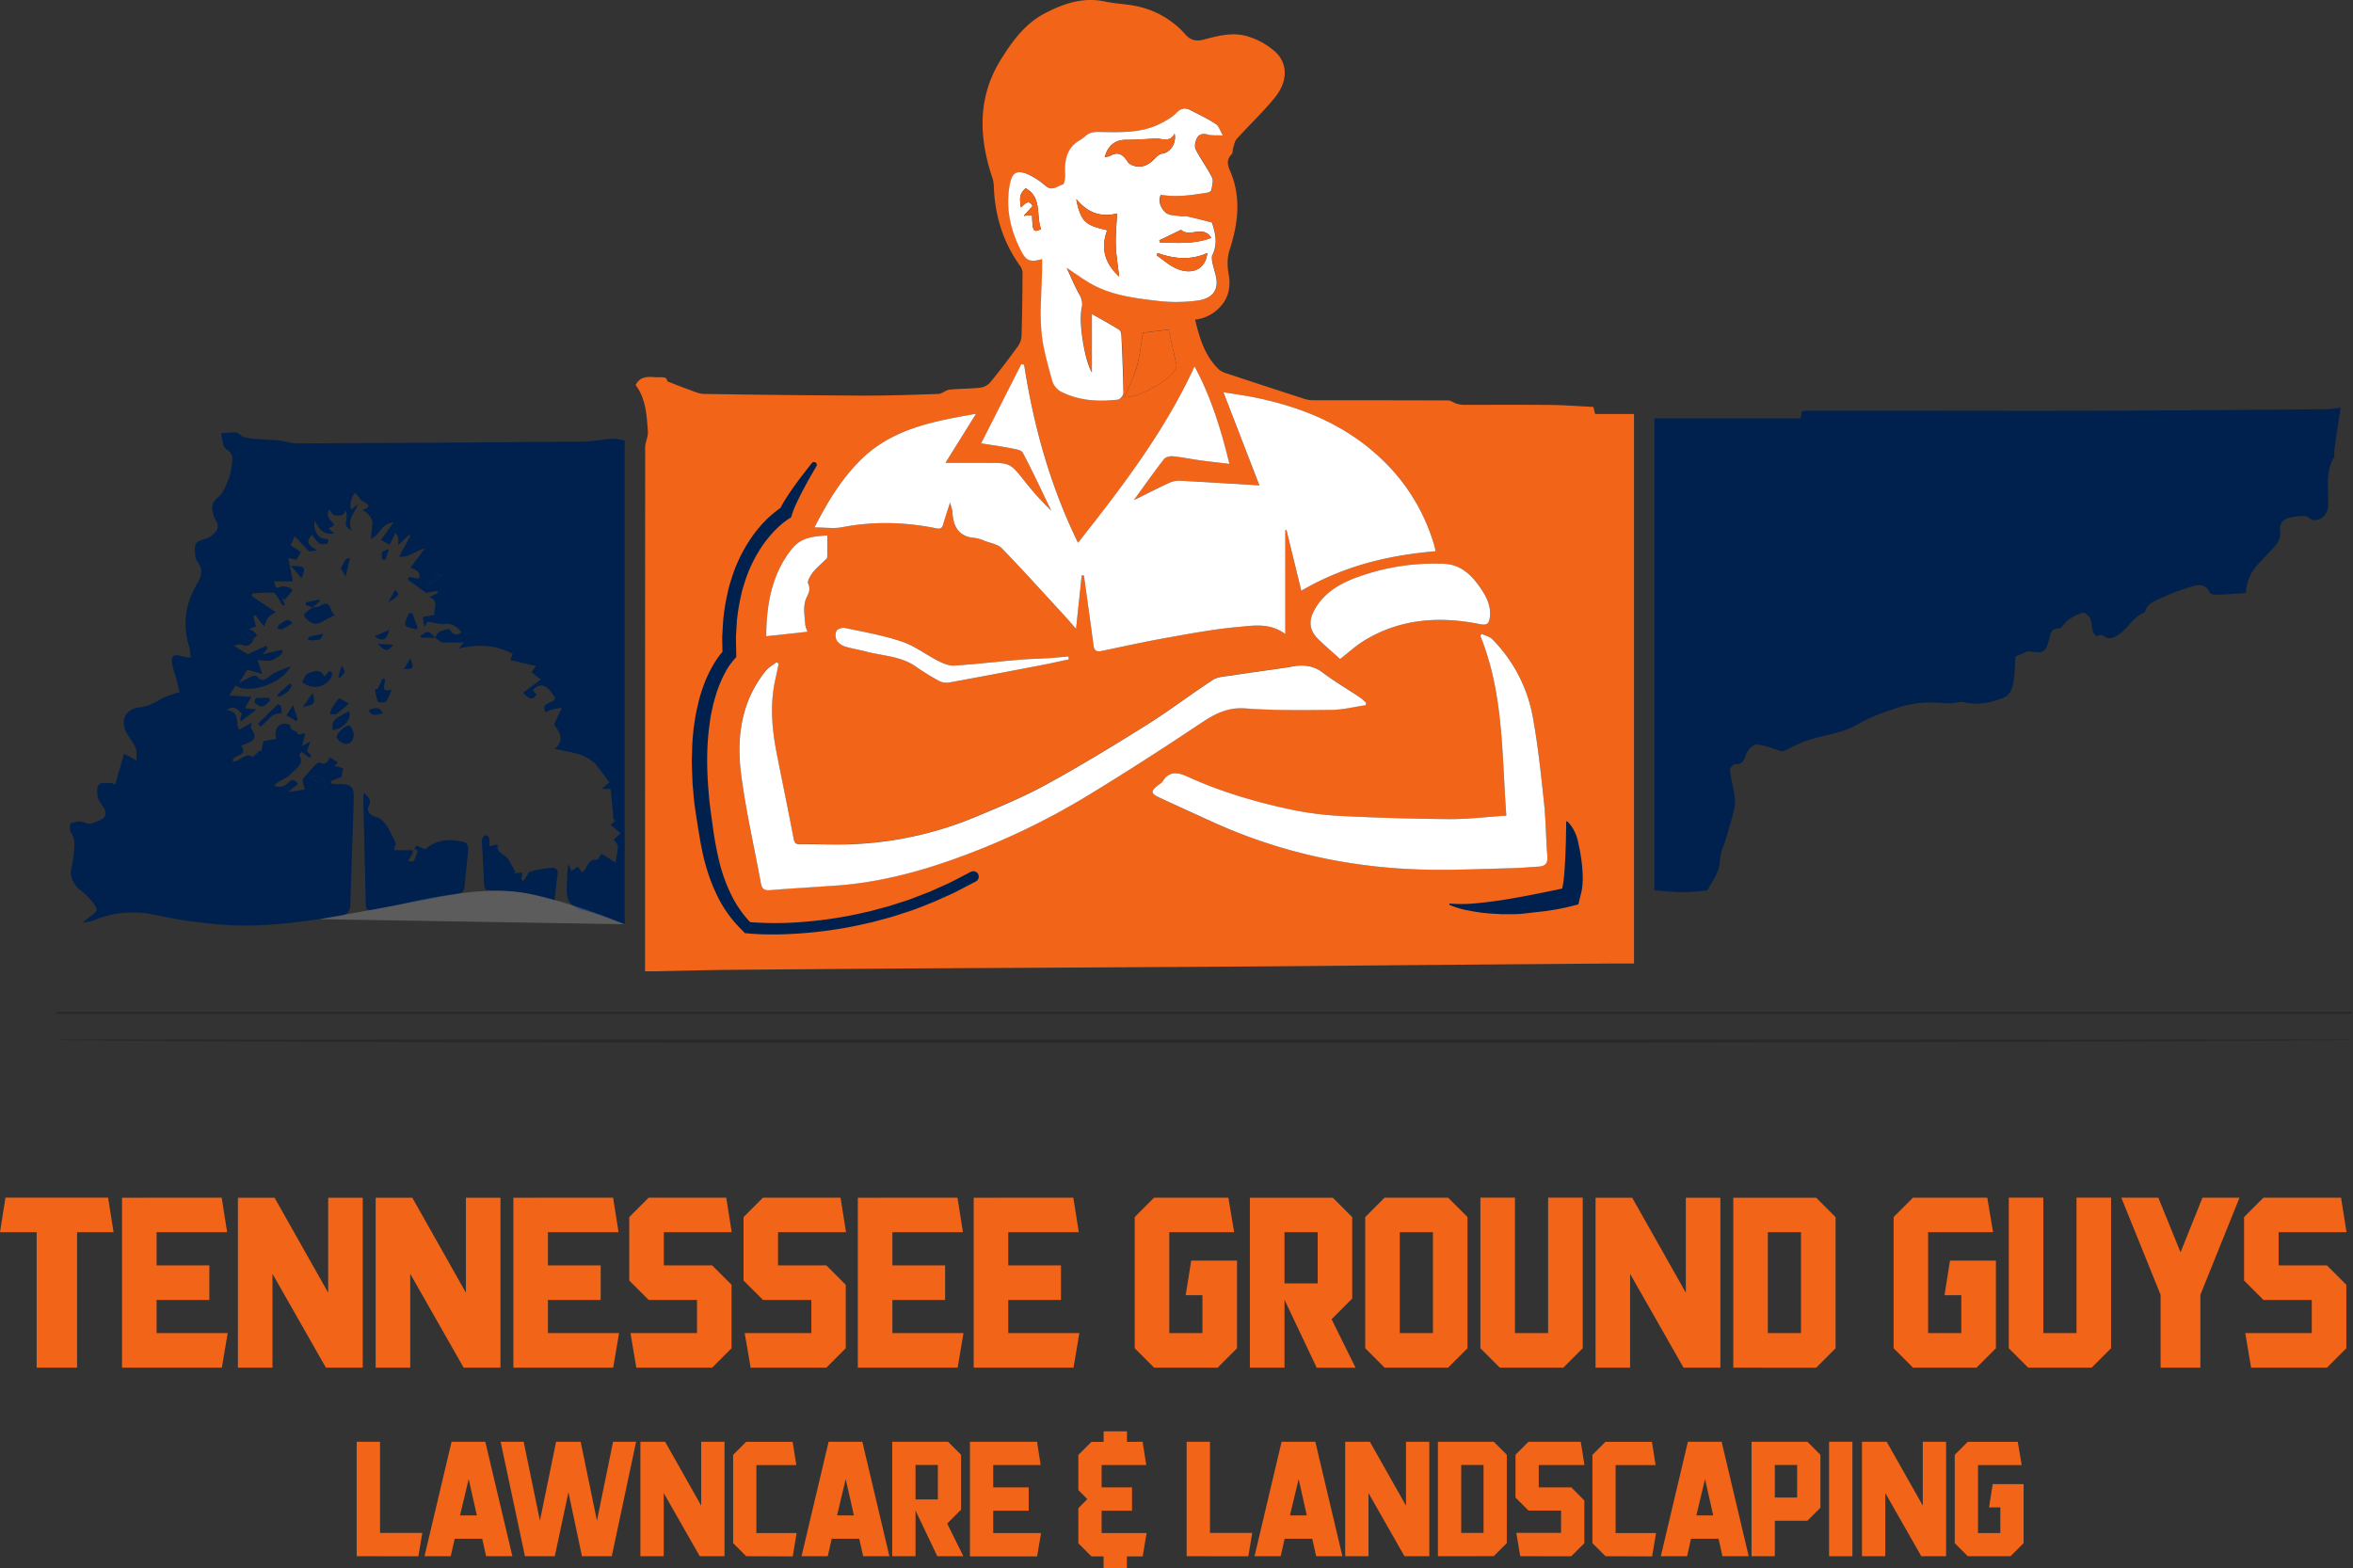 <svg id="Layer_1" data-name="Layer 1" xmlns="http://www.w3.org/2000/svg" viewBox="0 0 1412.34 941.3"><rect x="0" y="0" width="1412.34" height="941.3" fill="#333333" stroke="none"/><defs><style>.cls-1{fill:#f26418;}.cls-2{fill:#00214e;}.cls-3,.cls-5{opacity:0.2;}.cls-4,.cls-5{fill:#fff;}</style></defs><path class="cls-1" d="M980.77,578.34c-4.61,0-8.91,0-13.22,0q-57.84.45-115.69.93c-36.24.3-72.48.67-108.72.91q-83.65.54-167.33.95-68.32.42-136.64,1c-15.45.14-30.91.6-46.36.9-1.67,0-3.34,0-5.65,0v-5.41q0-154.47.08-308.94c0-3.25,1.88-6.55,1.64-9.73-.74-9.68-1.12-19.56-7.35-27.79,2.62-5.39,7.39-5.11,12-4.73,2.89.24,6.8-.9,7,2.46,4.72,1.83,8.63,3.46,12.62,4.86,3.1,1.09,6.29,2.66,9.46,2.71q47.13.77,94.29,1c15.45.05,30.91-.45,46.36-1,2.22-.08,4.32-2.32,6.59-2.56,6.11-.64,12.31-.49,18.42-1.17a9.89,9.89,0,0,0,6-3.1c5.8-7.06,11.32-14.36,16.69-21.75a11.86,11.86,0,0,0,2.2-6.3c.39-12.66.53-25.32.59-38a7.69,7.69,0,0,0-1.6-4.13C601.87,145,597,128.87,596.51,111.26a21.34,21.34,0,0,0-1.3-5.84c-7.8-24-8.26-47.56,5.54-69.68,6.85-11,14.5-21.56,26.5-27.8,11.36-5.91,23-9.84,36.17-7,6.54,1.42,13.38,1.44,19.89,3a53.48,53.48,0,0,1,28.11,16.63c3.76,4.21,7.2,4.29,11.86,3,8.49-2.31,17.32-4.39,25.84-1.65a43.65,43.65,0,0,1,16.59,9.4c7.51,7.19,7.15,17.88-.6,27.35-7.08,8.66-15.27,16.4-22.79,24.72-1.22,1.36-1.53,3.58-2.13,5.45-.41,1.24-.14,3-.92,3.78-2.9,3-2.73,5.84-1.09,9.58,7,15.87,5,32-.12,47.78-1.68,5.19-1.38,10-.52,15,1.07,6.16.2,12.1-3.35,17a23.91,23.91,0,0,1-16.85,9.87c2.67,11.19,5.8,21.72,14.16,29.81a11.89,11.89,0,0,0,4.44,2.37q23.61,7.83,47.28,15.48a18.08,18.08,0,0,0,5.44.72c26.83.05,53.66,0,80.49.13,1.79,0,3.53,1.51,5.37,2A15.74,15.74,0,0,0,879,243c17.37,0,34.74-.1,52.11.08,8.32.09,16.63.76,25.26,1.18l1.09,4.24h23.31ZM717,219.9c-17.78,38.9-43.34,72.26-69.89,105.89-16.76-34.31-26.61-70-32.34-106.88l-1.72-.33-24.14,47.53c6.69,1.09,12.46,1.88,18.17,3,2.42.48,6,1,6.85,2.61,6,11.43,11.46,23.16,17.09,34.8a173.08,173.08,0,0,1-15.59-17.23c-9-11.41-8.91-11.49-23.26-11.48H567.48l18.37-29.45c-25.45,4.44-50.35,9-69.21,27.65-11.52,11.42-19.92,25.12-27.77,40.56,6.41,0,11.72.82,16.69-.14,18.93-3.65,37.72-3.09,56.51.69,2.29.46,3.37,0,4-2.3,1.15-4.18,2.6-8.28,4.19-13.24.64,2.61,1.31,4.22,1.41,5.87.5,8.7,3.78,14.77,13.51,15.45a20.39,20.39,0,0,1,5.73,1.72c3.55,1.37,8,2,10.41,4.48,12.92,13.33,25.34,27.14,37.92,40.8,2.11,2.3,4.13,4.69,6.63,7.53,1.2-11.36,2.3-21.72,3.4-32.08l1.29.1c.09.56.2,1.13.27,1.7,1.86,13.42,3.76,26.83,5.53,40.27.4,3,1.82,3.95,4.71,3.35,12.8-2.66,25.57-5.51,38.44-7.81,14.39-2.56,28.8-5.29,43.33-6.61,9.28-.85,19.16-2.76,28.63,4.19V318.14h.71c3,12.2,5.95,24.4,8.89,36.46,25.46-14.89,52.17-21.3,80.55-23.72a21.16,21.16,0,0,0-.53-2.83c-7.37-25.37-21.83-45.87-42.78-61.8-19.05-14.48-40.9-22.62-64.1-27.47-6.1-1.28-12.29-2.1-19.89-3.38l21.52,55.91c-16.19-1-31.57-1.93-47-2.74a14.62,14.62,0,0,0-6.61,1c-7.07,3.22-14,6.79-21.76,10.63,6.33-8.72,12-16.77,18-24.56,1-1.25,3.52-2,5.23-1.79,5.35.5,10.65,1.62,16,2.36,5.86.8,11.74,1.45,18.12,2.22C732.87,257.73,726.82,238.29,717,219.9ZM734,81.32c-1.79-3.1-2.49-5.86-4.24-7-4.68-3.07-9.82-5.45-14.78-8.09-3.41-1.81-6.06-1.31-8.9,1.68-2.38,2.49-5.66,4.25-8.77,5.9-11.91,6.31-25,5.51-37.77,5.37-3.18,0-5.48.32-7.72,2.33A19.15,19.15,0,0,1,648.48,84c-8.35,4.76-9.46,12.51-9,21.07.1,1.94-.47,5.43-1.38,5.66-3.26.83-6.36,4.24-10.29.87a43.38,43.38,0,0,0-10.78-7c-6.39-2.76-9.39-1.07-10.72,5.91-2.74,14.41.36,28,7.11,40.76,2.92,5.52,5.5,6.11,12.23,4.28,0,2.06,0,4.05,0,6-.22,12.39-1.38,24.84-.42,37.13.79,10,3.86,19.92,6.44,29.74a11.47,11.47,0,0,0,5.18,6.59c10.8,5.52,22.5,6.22,34.33,4.85,1.28-.15,3.31-2.59,3.29-3.94-.15-11.37-.67-22.74-1.19-34.11-.06-1.32-.37-3.26-1.25-3.81-5.26-3.29-10.72-6.25-16.48-9.53v35.09c-4.07-6.36-8.11-29.38-6.13-38.63a10.7,10.7,0,0,0-1.41-8.2c-2.85-5-5-10.44-7.64-16,5.94,3.86,11,7.74,16.51,10.6,11.54,5.94,24.34,7.65,37,9.12a96,96,0,0,0,25.29-.09c9-1.38,12.44-6.3,10.91-14-.59-3-1.61-5.92-2.24-8.91-.29-1.41-.62-3.16,0-4.32,3.56-7.27,1.53-14.14-.26-19.6-5.72-1.42-10.31-2.62-14.93-3.65-1.28-.29-2.71.11-4-.12-3-.53-6.81-.33-8.77-2.1-3.14-2.83-4.73-7.08-3-10.77,9.89,1.72,19.05.13,28.19-1.32.82-.13,2.07-.93,2.17-1.57.4-2.5,1.38-5.54.4-7.51-2.88-5.78-6.85-11-9.79-16.75-.88-1.71-.32-4.72.61-6.64,1.21-2.49,3.6-3.3,6.69-2.37C727.42,81.46,730.1,81.12,734,81.32ZM467.42,398.39l-1.31-1.1c-2.23,1.78-4.89,3.23-6.63,5.41-14.56,18.15-17.48,39.59-14.73,61.53,2.78,22.15,7.89,44,11.93,66,.57,3.13,2,4.31,5.36,4,13.23-1.07,26.48-1.83,39.73-2.75,25.5-1.76,49.94-8.2,73.82-17a434.3,434.3,0,0,0,75.31-35.88c23.51-14.21,46.62-29.13,69.48-44.38,8.43-5.62,16.21-9.89,27-9.1,17.23,1.27,34.59,1.08,51.88.88,6.8-.08,13.57-1.82,20.35-2.8l.36-1.35a29.46,29.46,0,0,0-3.42-3.11c-7.58-5.07-15.47-9.7-22.74-15.18-5-3.75-10.15-4.55-15.92-3.95-1.66.17-3.29.64-4.95.88-11.33,1.64-22.68,3.18-34,4.91-3.7.57-8,.65-10.9,2.57-13.46,8.76-26.24,18.58-39.84,27.1-19.7,12.35-39.59,24.46-60,35.62-13.64,7.47-28.14,13.47-42.52,19.5a214.7,214.7,0,0,1-70.59,16.28c-11.64.7-23.34.07-35,.17-2.51,0-3.28-.78-3.77-3.33-3.23-17-6.8-34-10.14-51.08-2.87-14.69-4.18-29.45-.89-44.28C466,404.83,466.72,401.61,467.42,398.39Zm436.72,91.18c-12,.78-23.2,2.16-34.37,2.09q-31.93-.21-63.86-1.85A195.91,195.91,0,0,1,775,486c-21.34-4.56-42.28-10.68-62.2-19.78-5.84-2.67-10.89-3.55-14.91,2.8-.71,1.11-2.09,1.81-3.18,2.67-4,3.14-3.94,4.68.59,6.8,10.64,5,21.36,9.82,32.05,14.7C768.73,512,812.29,521.3,857.66,522c16.71.28,33.45-.51,50.17-.92,5.09-.13,10.18-.61,15.27-.91,3.91-.23,6.08-1.52,5.68-6.19-.9-10.63-.86-21.34-2-31.93-1.83-17.17-3.59-34.39-6.69-51.35a89,89,0,0,0-24.41-47.08c-1.59-1.61-4.25-2.14-6.42-3.18l-.77,1.09C902.6,416.17,901.41,452.88,904.14,489.57Zm-99.78-94c5.21-4,9.67-8.16,14.78-11.24,21.65-13.09,45.14-14.55,69.29-9.67,4.7.95,5.46-1,5.85-4.46.68-6-1.7-11.25-4.85-16.06-5.33-8.13-12-15.18-22.27-15.71a134.78,134.78,0,0,0-51.42,7.65c-10.81,3.77-20.68,9.21-26.61,19.71-3.78,6.67-3.38,12.26,1.66,17.36C795.12,387.52,799.87,391.49,804.36,395.57ZM459.9,381.91l24.88-2.7a15.19,15.19,0,0,1-1.37-4.12c-.3-4.65-1.22-9.56-.13-13.92.9-3.59,4-6.31,1.87-10.8-.7-1.47,1.2-4.65,2.6-6.53,1.92-2.57,4.5-4.64,6.78-6.95.74-.75,2-1.55,2-2.37.2-4.36.1-8.74.1-13.12-12.84.68-17.44,2.77-22.69,9.89C462.78,346.4,460.06,363.77,459.9,381.91ZM641.52,395.8l-.18-1.82c-3.72.34-7.44.78-11.17,1-6.29.41-12.61.51-18.89,1.05-12.82,1.1-25.6,2.63-38.43,3.46-3.06.2-6.48-1.19-9.34-2.64-7.45-3.76-14.29-9.09-22.08-11.73-11.07-3.76-22.74-5.78-34.23-8.24-1.58-.34-4.41.57-5.11,1.79a6.76,6.76,0,0,0,.21,5.82,9.56,9.56,0,0,0,5.08,3.6c3.95,1.26,8.12,1.81,12.13,2.89,10.19,2.74,21.19,2.73,30.32,9.17a140.55,140.55,0,0,0,13.8,8.52,9.84,9.84,0,0,0,6,1c18.66-3.38,37.29-6.95,55.91-10.52C630.89,398.15,636.19,396.93,641.52,395.8Zm33.37-157.28c8.89-.11,25.79-9.26,30-16,.64-1,1.46-2.37,1.25-3.38-1.46-7.22-3.17-14.39-4.75-21.34l-15.35,1.89c-1.24,7.14-1.82,13.81-3.65,20.13S677.52,232.15,674.89,238.52Z"/><path class="cls-2" d="M367.3,263.36c-5.94.39-11.85,1.66-17.79,1.71q-78.75.66-157.54,1c-5.1,0-10.24.21-15.33-.07-3.14-.18-6.21-1.33-9.34-1.65-4.24-.45-8.52-.45-12.76-.81a41.32,41.32,0,0,1-8.17-1.22c-1.69-.48-3-2.56-4.66-2.71-3-.3-6,.3-9,.54a67.9,67.9,0,0,0,1.55,7.53,6.12,6.12,0,0,0,2.55,2.65c3,2,2.87,4.94,2.44,7.88s-.75,6.13-1.88,8.89c-1.65,4-3.17,8.65-6.27,11.15-3.67,3-4.3,5.79-3.26,9.69a18.78,18.78,0,0,0,1.86,4.63c2.3,4,.29,6.67-2.69,8.95a11.65,11.65,0,0,1-4.08,2.06c-7.3,1.78-5.93,4.4-5.76,10,0,1.55,1.07,3.18,2,4.57,2.58,4,1.81,7.71-.49,11.54-7.35,12.28-9.51,25.24-4.94,39.07.53,1.67.42,3.54.68,6.06-2.69-.48-4.75-.72-6.73-1.24-3.61-1-5,.72-4.49,4s1.59,6.15,2.39,9.23,1.67,6.45,2.22,8.58c-4.08,1.41-7.22,2.1-9.94,3.55-4.53,2.46-8.62,5.13-14.21,5.66-8.83.87-11.87,8.67-7.1,16.29,1.68,2.73,3.74,5.29,4.93,8.21.8,2,.38,4.46.55,7.43l-7.57-4.08c-1.9,6.53-3.61,12.41-5.4,18.53-.89-.4-1.58-1-2.25-1-2.56.1-6-.51-7.41.89s-1.14,4.91-.79,7.4c.27,1.83,1.72,3.53,2.81,5.18,3.11,4.74,2.7,7.15-2.47,9.32-2.56,1.07-5.17,2.52-8.58.82-2.08-1-5.42-.21-7.92.6-.56.19-.8,4.39.18,5.73,2.77,3.78,2,7.83,1.76,11.78A88.6,88.6,0,0,1,42.66,522c-.74,4.08,1.71,9.25,4.91,11.76a43,43,0,0,1,8,7.79c3.61,4.84,3.35,5-1.69,8.74-1.43,1.07-2.74,2.31-4.11,3.47a25.53,25.53,0,0,0,7.93-1.92,60.08,60.08,0,0,1,34.62-2.8,318.6,318.6,0,0,0,41.31,6.05c19.59,1.44,39-.59,58.38-3.43l.37-.06c3.87-.56,7.73-1.16,11.58-1.77a11.62,11.62,0,0,0,3-.83c2.38-1.12,3.24-3.12,3.33-6.41.61-21.21,1.45-42.45,2.07-63.67.2-6.61-1.86-8.39-8.56-8.29-1.67,0-3.35-.16-5-.25-.09-.52-.18-1.06-.25-1.58l6.37-2.34c.33-1.71.65-3.47,1-5.4l-5-1.28,1.79-2.39-4.68-2.75c-1.38,2.69-2.77,4.93-6.16,3-.49-.28-2.12.87-2.86,1.69-2.83,3.06-5.52,6.28-7.44,8.5.56,2.81,1,4.69,1.23,6.09-3.53.53-6,.92-9.92,1.53l6-4.79c-1.68-2.79-3.42-3.25-5.63-1s-4.91,3.37-8.66,2.07a12.11,12.11,0,0,1,1.77-1.89c2.89-1.87,6.42-3.14,8.57-5.63,2.54-2.94,7.85-5.22,4.83-10.91-.21-.39.76-1.4,1.17-2.11.7.56,1.4,1.14,2.13,1.69.94.72,1.9,1.42,2.85,2.12.3-.46.59-.91.91-1.37-.9-1-1.78-2-2.56-2.85.58-1.59,1.11-3.06,2.08-5.74-2.25,1.25-3.26,1.8-5,2.75.77-3.1,1.37-5.52,1.87-7.61-1.4.26-2.86.51-4.31.76-.29-2.75-4.84-1.87-4.55-5.31,0-.35-2.08-1.2-3.21-1.24-4.41-.13-6.69,3.6-5.39,9.11-2.3.4-4.56.81-7.61,1.36-.37,1.68-.88,4.05-1.39,6.43l-.68-.91c-1.39,1.3-2.77,2.59-4.18,3.93-4.69-3.06-7.88,3.2-12.21,2.65,0-4.33,9.54-2.63,5.18-9.42,4.76-2,11.16-3,5.86-10.17-.37-.51.11-1.64.27-3.5l-7.52,4.24c-2.2-4.42.88-11-7.55-11.94,4.87-3.29,6.84.09,9.21,2.12-.36,1.35-.7,2.57-1,3.79l.74.67c2.82-2.13,5.62-4.24,9.17-6.94l-7.05-.71,3.88-6.84-13.22-.77c1.53-2.46,2.62-4.23,3.71-6,7.86,5.4,28.18-1.06,33.05-11.64-4.57,2-8.66,3.08-11.73,5.45s-5.26,4.55-8.56.62c-.43-.51-2.19-.31-3.11.09-2.15.91-4.16,2.14-7.52,4,2.05-3.29,3.51-5.63,5-8.05,2.89.84,5.76,1.69,8.82,2.6l-2.63-8.32c3.28,0,6.87,1.07,9.16-.21,6.2-3.44,6-3.84,5.5-6-3.52.8-7.08,1.62-11.59,2.68l2.83-3.54c-.3-.51-.59-1-.91-1.54-3.33,1.57-6.68,3.11-10.9,5.08l-8.48-5.17c2.33-.4,3.63-1.05,4.46-.68,4.46,2,6.44-.37,7.84-4,.59-.45,1.2-.85,1.78-1.27a19.19,19.19,0,0,0-2.07-2.63,12.36,12.36,0,0,0-2.84-1.39l4.21-1.55c-.58-2.23-1.1-4.17-1.61-6.12l1.3-.67c1.8,2.46,3.62,4.9,5.06,6.87.85-1.82,1.42-4,2.71-5.53s3.29-2.38,4.41-3.14c-5.15-3.42-9.78-6.52-14.41-9.62.09-.53.17-1.08.26-1.62,4.2-.21,8.42-.63,12.62-.46,1,0,2,1.93,2.82,3.11,1.06,1.52,1.93,3.19,2.88,4.78l1.28-.79c-.6-1.29-1.19-2.59-1.79-3.9l1.58,1.19,4.74-5.55-1-1.66c-2-.32-4.33-1.48-5.82-.78-3.17,1.48-3.63.26-4-3.15h11.08c-.92-4.72-1.74-9-2.73-14l4.87,1,2.74-4.61-6.24-4.07c.82-1.8,1.46-3.23,2.5-5.51,2.86,3.07,5.47,5.89,8.61,9.25l5-.67c-6.21-3.33-6.81-5.15-3.37-9.42,1.46,1.78,2.64,3.9,4.41,5.16,1.09.81,3.11.52,4.68.33.46-.06.74-1.49,1.1-2.28a15.24,15.24,0,0,0-3.38-1c-3.43-.21-6.48-6.57-4.89-10.36,3.41,6.49,5.74,8,11.51,7.43l-3.39-3.13,3.38-1.67c-1-3.13-5.75-4.75-2.9-9.5,1.13,1.34,1.8,2.85,2.84,3.19a8.7,8.7,0,0,0,4.85,0c1-.28,1.58-1.68,2.36-2.59a16.94,16.94,0,0,1,.34,4.15c-.83,5.17-.91,5.15,3.11,7.95-3.38-6.91,2.06-10.85,3.72-16.15l-4,3.35c-1.46-2.49.24-8.13,2.38-10,1.58,1.83,2.8,4.25,4.75,5.24,4.42,2.25,4,3.66-.92,5.09,3.26.85,6.73,5.51,6.46,7.58-.43,3.24-.66,6.52-.95,9.68,5.36-2,6-9.31,13.55-9.74l-7.46,10.39L233.8,327c1.13-2.25,2.16-4.28,3.66-7.27.79,1.55,1.42,2.32,1.55,3.17a27.47,27.47,0,0,1,.06,4.25l6.6-6.15.7.49c-2.12,3.93-4.22,7.86-6.76,12.62,6.25.75,9.87-3.82,15.41-4.88-2.8,3.74-5.62,7.47-8.65,11.55,5.25,1.91,6.12,3.53,5,6.61-2-.38-4-.75-6-1.14-.19.56-.38,1.13-.59,1.7,3.87,2.77,7.74,5.53,11,7.9l6.6-1.22c.09.49.17,1,.26,1.49-1.25.6-2.51,1.18-4.83,2.25,6.37,2.69,1.93,7.13,3.05,10.61l-7.13,1.32c.26,1.6.56,3.41,1,6.22,1.16-2.1,1.83-3.31,1.87-3.37,4.13.6,7.46,1.69,10.66,1.39,4.56-.42,7.08,1.86,9.71,5-3.76,3-5.64.41-7.37-2.19-3.39,1.26-7.4,1-8.19,5.57,1.42,1.08,2.8,2.16,3.62,2.78h13.52c-1.49,1.61-2.41,2.62-3.33,3.63,11.25-2.69,22-2.54,32.49,3.16-.42,1.12-.82,2.14-1.43,3.71l15.45,3.59L319,403.53l5.63,4.31-10.71,8c4.39,4.24,5.09,4.36,8.29,1.29-.8-1-1.62-1.93-2.41-2.89,4.78-4.83,8.37-3.48,13.45,4.78-.63,3.71-8.91,1.75-5.93,8.46,1.47-.58,2.86-1.23,4.3-1.65s2.85-.54,5.59-1c-1.83,3.93-3.13,6.71-4.71,10.08,2.86,3.94,7,8.56.51,14.63,2,.39,3.17.58,4.29.84,4.06.94,8.26,1.55,12.16,3,2.83,1,5.26,3.16,7.61,4.63l8.65,11.56-4.57,4h5.36c.61,6.42,1.19,12.55,1.77,18.69h1.33l-3.13,2.92,6,4.93-4.09,3.81c1,1.58,2.45,2.83,2.44,4.07-.05,2.91-.78,5.82-1.39,9.72L361,512.44c-.67.9-1.84,3.66-2.8,3.6-4.9-.33-5.44,3.74-7.42,6.39a7.18,7.18,0,0,1-1.47,1.08c-.94-1.22-1.73-2.26-2.55-3.3L343,522.77c-.68-1.52-1.23-2.75-1.8-4-.95,4.66-.76,9.19-1,13.69-.27,4.81.54,8.47,3.4,10.94a14.38,14.38,0,0,0,6.47,3c8.19,1.83,16,5.32,24.79,8.37l.11,0V264.33C372,263.93,369.64,263.21,367.3,263.36ZM195.62,472.64l-9.38-6.55C191.63,464.82,196,467.92,195.62,472.64Zm-43.06-89.85c-4.85,4.56-5.91-2.1-8.84-3.18C147.77,377.57,149.81,381.2,152.56,382.79Zm103.71-30.6c5.42-7.83,5.42-7.83,8.83-6.95C262,347.7,259.13,350,256.27,352.19Zm5.22,30.74h0a.56.56,0,0,1,0-.07s0,0-.06-.05S261.51,382.94,261.49,382.93Z"/><path class="cls-3" d="M33.87,624H1412.34C1409.32,626.47,38,626.86,33.87,624Z"/><path class="cls-3" d="M1411.76,608.65H33.78v-1.3H1411.83C1411.8,607.78,1411.78,608.22,1411.76,608.65Z"/><path class="cls-2" d="M237.71,506.6a.08.08,0,0,1,0,0C237.76,506.51,237.77,506.53,237.71,506.6Z"/><path class="cls-2" d="M280.61,514.89c-.58,5.71-1.32,11.39-1.74,17.11-.18,2.41-1,3.65-3,4.27a9.33,9.33,0,0,1-1.07.26q-19.1,3.42-38.16,7.06-6.28,1.2-12.54,2.45a9.85,9.85,0,0,1-2,.24c-2,0-2.58-1.18-2.62-4-.37-21.24-1-42.47-1.43-63.7a17.76,17.76,0,0,1,.49-2.58c2.7,2.67,4.68,4.33,2.71,8-1.67,3.13,1.51,5.79,5.06,6.55,2.22.48,4.35,3,5.78,5.16,2.13,3.17,3.63,6.8,5.69,10.81a2.75,2.75,0,0,0-.67.95,15.79,15.79,0,0,0-.58,2.8c.85,0,1.71.1,2.56.1,2.87,0,5.76,0,8.73,0a8.48,8.48,0,0,1-.2,1.83c-.89,1.56-1.81,3.11-2.72,4.66,1.22,0,3.18.39,3.51-.18a26.61,26.61,0,0,0,2.29-6.24,17.39,17.39,0,0,0-2.07-.89l1.34-2,5.23,2.25a22.32,22.32,0,0,1,18-5.3C281.55,505.6,281.5,506,280.61,514.89Z"/><path class="cls-2" d="M334.65,525.67c-.81,4.63-1.15,9.35-1.76,14.58,0,.06,0,.12,0,.18-4.73-1.19-9-2.47-13.25-3.47a.16.16,0,0,0-.1,0c-1.83-.43-3.63-.8-5.47-1.08-.56-.09-1.13-.17-1.69-.24l-.35-.06-.35,0c-2.83-.38-5.69-.61-8.55-.78s-5.61-.25-8.41-.3-4-.47-4.13-3.38c-.34-8.35-.86-16.7-1.28-25.06a6.39,6.39,0,0,1,.36-3.17,3.38,3.38,0,0,1,2.44-1.58c.55,0,1.4,1.33,1.58,2.18a22.79,22.79,0,0,1,.07,4.44l5-1.14c-.66,3.49,1,4.78,3.85,6.64,3.12,2,4.59,6.57,6.79,10-.34.25-.67.51-1,.76,1.57-.13,3.15-.28,5.15-.46-.23,1.77-.39,3-.54,4.3.4.25.81.49,1.21.75l3.32-5.28a33.49,33.49,0,0,1,3.75-1.08,75.4,75.4,0,0,1,9.28-1.52C333.77,520.63,335.27,522.07,334.65,525.67Z"/><path class="cls-2" d="M200.89,369.17c-2.29,1.2-5,2.48-7.58,4.05-3.27,2-6.1,1.35-8.69-1.1-.88-.85-2.21-2.07-2.09-3s1.63-1.84,2.59-2.69c.73-.63,1.52-1.13,2.3-1.7v0h0c1.64-.36,3.52-.3,4.84-1.15,3.8-2.47,5.51-1,6.58,2.76C199.09,367.37,200.09,368.13,200.89,369.17Z"/><path class="cls-2" d="M199.49,404.38a8.41,8.41,0,0,1-1.68,3.83,11.53,11.53,0,0,1-12.05,3.6c-1.59-.4-3-1.52-4.52-2.31,1.22-1.86,2.08-4.8,3.74-5.37,3.33-1.13,7.56-3.19,9.72,2.1,1.31-1.53,2.16-2.55,3-3.55C198.35,403.25,199.58,404,199.49,404.38Z"/><path class="cls-2" d="M212.37,440.07c-.09,4.08-1.43,6.75-5.4,6.36a7,7,0,0,1-4.83-3.65c-.86-2.07,5.65-8.16,7.67-7.22C211.09,436.14,211.55,438.51,212.37,440.07Z"/><path class="cls-2" d="M235.08,413.93c-3,8-3.44,8.36-8.41,7.37-.63-2.61-1.16-4.9-1.78-7.51.64-.12,1.58-.27,1.84-.31,1.07-2.28,2-4.23,2.9-6.18.48.12.94.24,1.41.34C231.62,410.34,227.56,416,235.08,413.93Z"/><path class="cls-2" d="M199.76,438.38c-1.31-6.35,2.17-7.36,9.65-11.51C211.42,431.47,206.49,437.12,199.76,438.38Z"/><path class="cls-2" d="M209.39,422.21a75.08,75.08,0,0,1-7.22,6.17c-1,.69-2.78.2-4.21.24a26,26,0,0,1,1.67-4.36,59.62,59.62,0,0,1,3.94-5.2C204.9,419.78,207.12,421,209.39,422.21Z"/><path class="cls-2" d="M169,427.91c-.07.43-2.45.33-3.67.77a8.69,8.69,0,0,0-2.8,1.77c-2.06,1.85-4,3.79-6,5.68l-1.7-1.67,11.86-11.75,1.77.57C168.7,424.83,169.25,426.43,169,427.91Z"/><path class="cls-2" d="M250.68,376.61c-.2.43-.4.85-.61,1.27-2.36-.82-6.09-1.07-6.73-2.61-.73-1.78,1.24-4.69,2-7.1.73,0,1.46-.09,2.19-.12Z"/><path class="cls-2" d="M181,347.1c-2.16-2.54-3.95-4.67-6.4-7.59C183.67,340.06,183.67,340.06,181,347.1Z"/><path class="cls-2" d="M162.13,420.63c-1.54,1.22-3,3.09-4.69,3.42-1.37.28-3.21-1.19-4.6-2.23-.28-.23.45-2.77.87-2.8a73.12,73.12,0,0,1,7.84-.15Z"/><path class="cls-2" d="M178.69,432c-.25.27-.52.53-.79.8l-6-3.3c1.17-1.91,2.36-3.83,4-6.39C177.07,426.87,177.89,429.41,178.69,432Z"/><path class="cls-2" d="M229.84,428.21c-6.48,1.4-6.48,1.4-8.65-1.85C225.88,424.14,228.11,424.62,229.84,428.21Z"/><path class="cls-2" d="M175.54,374a65.84,65.84,0,0,1-6.41,3.79c-.67.3-1.83-.49-2.77-.77.49-.82.79-2.11,1.49-2.38C170.19,373.75,172.33,370,175.54,374Z"/><path class="cls-2" d="M210.05,335.12c-.76,3.26-1.47,6.31-2.58,11-1.41-2.62-3.18-5.18-2.87-5.47C206.55,338.91,206.45,334.61,210.05,335.12Z"/><path class="cls-2" d="M181.73,424.44l5.94-8.52C189.31,422.67,189.31,422.67,181.73,424.44Z"/><path class="cls-2" d="M233.61,378.09c-1.79,6.41-3.85,7.28-8.86,3.85C228,380.56,230.33,379.52,233.61,378.09Z"/><path class="cls-2" d="M175.07,411.37c-1,3.76-4.33,5.4-7.77,6.95-.36-.37-.71-.75-1.06-1.1l7.6-7C174.25,410.61,174.67,411,175.07,411.37Z"/><path class="cls-2" d="M261.37,382.82h-8.53l-.5-1.14c1.53-.85,3.26-2.61,4.55-2.34C258.56,379.67,259.9,381.53,261.37,382.82Z"/><path class="cls-2" d="M261.49,382.93a1.31,1.31,0,0,0-.12-.11h.09S261.51,382.94,261.49,382.93Z"/><path class="cls-2" d="M233.52,329.52c-.72,2.13-1.45,4.27-2.18,6.4l-2-.19c0-1.48-.54-3.32.15-4.31S232.12,330.11,233.52,329.52Z"/><path class="cls-2" d="M236,386.93c-3.09,4.35-4.88,4.3-9.24-.42C230.28,386.68,232.89,386.8,236,386.93Z"/><path class="cls-2" d="M194.09,380.47c-1.15,2.08-1.71,3.08-1.82,3.29a55.38,55.38,0,0,1-5.52.71c-.7,0-1.42-.53-2.13-.81.43-.53.79-1.39,1.32-1.52C188.22,381.54,190.56,381.17,194.09,380.47Z"/><path class="cls-2" d="M187.42,364.76a.05.05,0,0,0,0,0l0,0Z"/><path class="cls-2" d="M192.06,360.84l-4.52,3.83-4-1.53c0-.52,0-1,0-1.55,2.69-.6,5.4-1.19,8.11-1.77Z"/><path class="cls-2" d="M242.45,401.63c1.25-2.15,2.28-3.89,3.8-6.49C248.7,401.05,248.26,401.73,242.45,401.63Z"/><path class="cls-2" d="M206.88,403.28c-.45,1.44-1.94,2.56-3,3.83L203.1,406c.55-1.82,1.1-3.62,2-6.53C205.87,401,207.16,402.39,206.88,403.28Z"/><path class="cls-2" d="M233.1,361.5c1.73-3.19,2.83-5.24,4-7.33C240.25,356.56,239.77,357.6,233.1,361.5Z"/><path class="cls-4" d="M717,219.9c9.86,18.39,15.91,37.83,20.9,58.55-6.38-.77-12.26-1.42-18.12-2.22-5.33-.74-10.63-1.86-16-2.36-1.71-.17-4.27.54-5.23,1.79-6,7.79-11.69,15.84-18,24.56,7.79-3.84,14.69-7.41,21.76-10.63a14.62,14.62,0,0,1,6.61-1c15.4.81,30.78,1.78,47,2.74L734.33,235.4c7.6,1.28,13.79,2.1,19.89,3.38,23.2,4.85,45,13,64.1,27.47,20.95,15.93,35.41,36.43,42.78,61.8a21.16,21.16,0,0,1,.53,2.83c-28.38,2.42-55.09,8.83-80.55,23.72-2.94-12.06-5.91-24.26-8.89-36.46h-.71v62.41c-9.47-6.95-19.35-5-28.63-4.19-14.53,1.32-28.94,4.05-43.33,6.61-12.87,2.3-25.64,5.15-38.44,7.81-2.89.6-4.31-.31-4.71-3.35-1.77-13.44-3.67-26.85-5.53-40.27-.07-.57-.18-1.14-.27-1.7l-1.29-.1c-1.1,10.36-2.2,20.72-3.4,32.08-2.5-2.84-4.52-5.23-6.63-7.53-12.58-13.66-25-27.47-37.92-40.8-2.43-2.5-6.86-3.11-10.41-4.48a20.39,20.39,0,0,0-5.73-1.72c-9.73-.68-13-6.75-13.51-15.45-.1-1.65-.77-3.26-1.41-5.87-1.59,5-3,9.06-4.19,13.24-.64,2.34-1.72,2.76-4,2.3-18.79-3.78-37.58-4.34-56.51-.69-5,1-10.28.14-16.69.14,7.85-15.44,16.25-29.14,27.77-40.56,18.86-18.68,43.76-23.21,69.21-27.65l-18.37,29.45h24.65c14.35,0,14.25.07,23.26,11.48A173.08,173.08,0,0,0,631,306.53c-5.63-11.64-11.07-23.37-17.09-34.8-.87-1.64-4.43-2.13-6.85-2.61-5.71-1.13-11.48-1.92-18.17-3L613,218.58l1.72.33c5.73,36.93,15.58,72.57,32.34,106.88C673.62,292.16,699.18,258.8,717,219.9Z"/><path class="cls-4" d="M734,81.32c-3.9-.2-6.58.14-9-.57-3.09-.93-5.48-.12-6.69,2.37-.93,1.92-1.49,4.93-.61,6.64,2.94,5.75,6.91,11,9.79,16.75,1,2,0,5-.4,7.51-.1.64-1.35,1.44-2.17,1.57-9.14,1.45-18.3,3-28.19,1.32-1.75,3.69-.16,7.94,3,10.77,2,1.77,5.77,1.57,8.77,2.1,1.31.23,2.74-.17,4,.12,4.62,1,9.21,2.23,14.93,3.65,1.79,5.46,3.82,12.33.26,19.6-.57,1.16-.24,2.91,0,4.32.63,3,1.65,5.91,2.24,8.91,1.53,7.71-2,12.63-10.91,14a96,96,0,0,1-25.29.09c-12.64-1.47-25.44-3.18-37-9.12-5.54-2.86-10.57-6.74-16.51-10.6,2.61,5.55,4.79,11,7.64,16a10.7,10.7,0,0,1,1.41,8.2c-2,9.25,2.06,32.27,6.13,38.63V188.49c5.76,3.28,11.22,6.24,16.48,9.53.88.55,1.19,2.49,1.25,3.81.52,11.37,1,22.74,1.19,34.11,0,1.35-2,3.79-3.29,3.94-11.83,1.37-23.53.67-34.33-4.85a11.47,11.47,0,0,1-5.18-6.59c-2.58-9.82-5.65-19.71-6.44-29.74-1-12.29.2-24.74.42-37.13,0-2,0-4,0-6-6.73,1.83-9.31,1.24-12.23-4.28-6.75-12.76-9.85-26.35-7.11-40.76,1.33-7,4.33-8.67,10.72-5.91a43.38,43.38,0,0,1,10.78,7c3.93,3.37,7,0,10.29-.87.91-.23,1.48-3.72,1.38-5.66-.44-8.56.67-16.31,9-21.07a19.15,19.15,0,0,0,3.34-2.48c2.24-2,4.54-2.36,7.72-2.33,12.81.14,25.86.94,37.77-5.37,3.11-1.65,6.39-3.41,8.77-5.9,2.84-3,5.49-3.49,8.9-1.68,5,2.64,10.1,5,14.78,8.09C731.51,75.46,732.21,78.22,734,81.32Zm-70.88,13a13.24,13.24,0,0,0,3.19-.77c5.13-3,8-.44,10.74,3.76.87,1.35,3.09,2.22,4.83,2.53,4.85.85,8.42-1.68,11.61-5,1.08-1.13,2.56-2.44,4-2.6,4.74-.53,8.83-6.11,7.54-12-3.09,5.82-7.78,2.64-11.85,2.94-5.8.41-11.63.76-17.45.79C669.5,83.92,665,87.25,663.12,94.29ZM671.73,166c-.77-6.84-1.82-12.9-2-19s.45-12,.77-18.86c-10.38,2.58-18.08-.91-24.46-8.65a36.94,36.94,0,0,0,2.8,9.71c3,6.57,9.64,7.34,15.74,9C660.45,149.35,663.31,158.17,671.73,166Zm23.09-14.14-.56,1.4c3.72,2.57,7.16,5.73,11.2,7.6,11,5.08,18.39-.22,19.19-9C714.68,156.4,704.75,155.43,694.82,151.88Zm1-7.59c.18.43.37.85.56,1.28,10.24.19,20.56,1.12,30.63-2.81-4.79-7.89-13,0-18.11-4.79ZM615.6,113c-3.37,3.09-3.9,5.24-2.78,11.58,2.35-2.33,4.79-5.19,6.95-.86l-5.3,5.85,5-.48c.27,9.94.75,10.63,5.4,8.44C621.73,129.4,625.66,118.47,615.6,113Z"/><path class="cls-4" d="M467.42,398.39c-.7,3.22-1.38,6.44-2.09,9.65-3.29,14.83-2,29.59.89,44.28,3.34,17,6.91,34,10.14,51.08.49,2.55,1.26,3.35,3.77,3.33,11.68-.1,23.38.53,35-.17a214.7,214.7,0,0,0,70.59-16.28c14.38-6,28.88-12,42.52-19.5,20.39-11.16,40.28-23.27,60-35.62,13.6-8.52,26.38-18.34,39.84-27.1,2.95-1.92,7.2-2,10.9-2.57,11.32-1.73,22.67-3.27,34-4.91,1.66-.24,3.29-.71,4.95-.88,5.77-.6,11,.2,15.92,3.95,7.27,5.48,15.16,10.11,22.74,15.18a29.46,29.46,0,0,1,3.42,3.11l-.36,1.35c-6.78,1-13.55,2.72-20.35,2.8-17.29.2-34.65.39-51.88-.88-10.83-.79-18.61,3.48-27,9.1-22.86,15.25-46,30.17-69.48,44.38a434.3,434.3,0,0,1-75.31,35.88c-23.88,8.76-48.32,15.2-73.82,17-13.25.92-26.5,1.68-39.73,2.75-3.39.28-4.79-.9-5.36-4-4-22-9.15-43.87-11.93-66-2.75-21.94.17-43.38,14.73-61.53,1.74-2.18,4.4-3.63,6.63-5.41Z"/><path class="cls-4" d="M904.14,489.57c-2.73-36.69-1.54-73.4-15.64-108l.77-1.09c2.17,1,4.83,1.57,6.42,3.18a89,89,0,0,1,24.41,47.08c3.1,17,4.86,34.18,6.69,51.35,1.13,10.59,1.09,21.3,2,31.93.4,4.67-1.77,6-5.68,6.19-5.09.3-10.18.78-15.27.91-16.72.41-33.46,1.2-50.17.92-45.37-.73-88.93-10-130.32-28.89-10.69-4.88-21.41-9.72-32.05-14.7-4.53-2.12-4.57-3.66-.59-6.8,1.09-.86,2.47-1.56,3.18-2.67,4-6.35,9.07-5.47,14.91-2.8,19.92,9.1,40.86,15.22,62.2,19.78a195.91,195.91,0,0,0,30.92,3.86q31.9,1.59,63.86,1.85C880.94,491.73,892.12,490.35,904.14,489.57Z"/><path class="cls-4" d="M804.36,395.57c-4.49-4.08-9.24-8.05-13.57-12.42-5-5.1-5.44-10.69-1.66-17.36,5.93-10.5,15.8-15.94,26.61-19.71a134.78,134.78,0,0,1,51.42-7.65c10.26.53,16.94,7.58,22.27,15.71,3.15,4.81,5.53,10,4.85,16.06-.39,3.46-1.15,5.41-5.85,4.46-24.15-4.88-47.64-3.42-69.29,9.67C814,387.41,809.57,391.56,804.36,395.57Z"/><path class="cls-4" d="M459.9,381.91c.16-18.14,2.88-35.51,14-50.62,5.25-7.12,9.85-9.21,22.69-9.89,0,4.38.1,8.76-.1,13.12,0,.82-1.25,1.62-2,2.37-2.28,2.31-4.86,4.38-6.78,6.95-1.4,1.88-3.3,5.06-2.6,6.53,2.12,4.49-1,7.21-1.87,10.8-1.09,4.36-.17,9.27.13,13.92a15.19,15.19,0,0,0,1.37,4.12Z"/><path class="cls-4" d="M641.52,395.8c-5.33,1.13-10.63,2.35-16,3.37-18.62,3.57-37.25,7.14-55.91,10.52a9.84,9.84,0,0,1-6-1,140.55,140.55,0,0,1-13.8-8.52c-9.13-6.44-20.13-6.43-30.32-9.17-4-1.08-8.18-1.63-12.13-2.89a9.56,9.56,0,0,1-5.08-3.6,6.76,6.76,0,0,1-.21-5.82c.7-1.22,3.53-2.13,5.11-1.79,11.49,2.46,23.16,4.48,34.23,8.24,7.79,2.64,14.63,8,22.08,11.73,2.86,1.45,6.28,2.84,9.34,2.64,12.83-.83,25.61-2.36,38.43-3.46,6.28-.54,12.6-.64,18.89-1.05,3.73-.23,7.45-.67,11.17-1Z"/><path class="cls-1" d="M674.89,238.52c2.63-6.37,5.7-12.33,7.52-18.65s2.41-13,3.65-20.13l15.35-1.89c1.58,7,3.29,14.12,4.75,21.34.21,1-.61,2.37-1.25,3.38C700.68,229.26,683.78,238.41,674.89,238.52Z"/><path class="cls-2" d="M1401.12,270.41c-.19,1.37.37,3.06-.24,4.12-5.29,9.18-3.13,19.2-3.47,28.92-.19,5.18-3.9,9.19-8.92,8.73-1.66-.15-3.18-2.34-4.8-2.39a34.12,34.12,0,0,0-10,1.11c-3.35.93-5.64,3.57-5.11,7.25.77,5.46-2.17,8.93-5.55,12.39-2.59,2.64-5,5.42-7.59,8.09A26.82,26.82,0,0,0,1348,356c-6.35.38-12.17.85-18,1-1.31,0-3.46-.61-3.85-1.53-2-4.72-6.18-4.7-9.67-3.71a137.62,137.62,0,0,0-19.39,7.28c-3.68,1.67-8.07,3-9.43,7.75a1.79,1.79,0,0,1-.95,1c-7.15,3.08-10.25,11-17.13,14.34a6.86,6.86,0,0,1-4.35.84c-2.22-.63-4.06-3.26-6.65-.79-.81-1-2-2-2.35-3.15-.76-2.59-.66-5.5-1.75-7.9-.72-1.57-3.28-3.73-4.38-3.41a32.53,32.53,0,0,0-8.94,4.59c-2,1.38-3.6,4.84-5.42,4.87-4.75.09-5,3.44-5.72,6.3-2.16,8.11-3.34,8.89-11.41,7.51-1.43-.24-3.1.68-4.59,1.22s-2.8,1.29-4.29,2c-.39,5.22-.32,10.82-1.38,16.19-.69,3.46-2.16,7.08-6.27,8.65-7.6,2.92-15.18,4.3-23.33,2.43-2.53-.58-5.43.64-8.16.64-5.4,0-10.84-.78-16.2-.34a66.23,66.23,0,0,0-15.84,3.16c-7.84,2.69-15.9,5.36-23,9.58-10.49,6.27-22.64,6.54-33.54,11-4.21,1.72-8.28,3.81-12.1,5.58-5.08-1.49-10.32-3.82-15.69-4.21-2.06-.15-5.55,3.79-6.42,6.5-1.19,3.71-2.39,5.54-6.48,5.38-1,0-3.1,2.3-3,3.32.73,5.71,2.24,11.33,3,17a24.09,24.09,0,0,1-.86,8.36c-1.18,4.94-2.71,9.8-4.13,14.68a38.31,38.31,0,0,1-2,6c-1.65,3.47-1.74,7-2.21,10.72-.66,5.22-4.34,10.11-7,15-.45.79-2.5.84-3.83.95a101.9,101.9,0,0,1-11.55.73c-5.57-.13-11.13-.72-16.74-1.11V251.15h87.77c.26-1.45.48-2.75.76-4.3a29.45,29.45,0,0,1,3-.3q31.88,0,63.74,0c36.75,0,73.5.12,110.26,0q69.45-.28,138.92-.94a68.12,68.12,0,0,0,7.54-1c-.54,3.3-1,6.21-1.48,9.12C1402.68,259.27,1401.87,264.84,1401.12,270.41Z"/><path class="cls-2" d="M186.24,466.08c5.4-1.26,9.75,1.83,9.38,6.56Z"/><path class="cls-2" d="M152.68,382.69c-5,4.76-6-2-9-3.08,4.08-2.06,6.1,1.64,8.88,3.21Z"/><path class="cls-2" d="M256.26,352.2c5.42-7.84,5.42-7.84,8.83-6.95Z"/><path class="cls-1" d="M663.12,94.29c1.92-7,6.38-10.37,12.58-10.4,5.82,0,11.65-.38,17.45-.79,4.07-.3,8.76,2.88,11.85-2.94,1.29,5.9-2.8,11.48-7.54,12-1.41.16-2.89,1.47-4,2.6-3.19,3.36-6.76,5.89-11.61,5-1.74-.31-4-1.18-4.83-2.53-2.73-4.2-5.61-6.78-10.74-3.76A13.24,13.24,0,0,1,663.12,94.29Z"/><path class="cls-1" d="M671.73,166c-8.42-7.85-11.28-16.67-7.17-27.75-6.1-1.69-12.77-2.46-15.74-9a36.94,36.94,0,0,1-2.8-9.71c6.38,7.74,14.08,11.23,24.46,8.65-.32,6.85-1,12.87-.77,18.86S671,159.18,671.73,166Z"/><path class="cls-1" d="M694.82,151.88c9.93,3.55,19.86,4.52,29.83,0-.8,8.8-8.2,14.1-19.19,9-4-1.87-7.48-5-11.2-7.6Z"/><path class="cls-1" d="M695.8,144.29,708.88,138c5.13,4.79,13.32-3.1,18.11,4.79-10.07,3.93-20.39,3-30.63,2.81C696.17,145.14,696,144.72,695.8,144.29Z"/><path class="cls-1" d="M615.6,113c10.06,5.47,6.13,16.4,9.32,24.53-4.65,2.19-5.13,1.5-5.4-8.44l-5,.48,5.3-5.85c-2.16-4.33-4.6-1.47-6.95.86C611.7,118.24,612.23,116.09,615.6,113Z"/><path class="cls-5" d="M374.91,554.78l-183.14-3.06.22-.05.37-.06,14.58-2.6c4.81-.88,10.15-1.85,15.08-2.73,5.85-1.07,11.12-2,14.16-2.62l.42-.07c6.22-1.23,22-5.1,39.23-7.32a162.47,162.47,0,0,1,27.28-1.53,79.37,79.37,0,0,1,8.55.78l.35,0,.35.06c2.32.36,4.72.8,7.16,1.32a.16.16,0,0,1,.1,0c4.35.91,8.83,2,13.27,3.29,3.6,1,7.18,2.07,10.65,3.17,16.25,5.17,29.94,10.77,31.26,11.32Z"/><path class="cls-1" d="M64.89,718.88l3.28,20.75H46.26v81.3H22v-81.3H0l3.28-20.75Z"/><path class="cls-1" d="M133.06,718.88l3.28,20.75H94v19.9h31.65v20.75H94v19.9h42.66l-3.49,20.75H73.25v-102Z"/><path class="cls-1" d="M142.8,820.93v-102h22l32.18,57v-57h20.75v102H195.63l-32.08-56.32v56.32Z"/><path class="cls-1" d="M225.48,820.93v-102h22l32.18,57v-57h20.74v102H278.3l-32.07-56.32v56.32Z"/><path class="cls-1" d="M368,718.88l3.28,20.75H328.9v19.9h31.65v20.75H328.9v19.9h42.66l-3.49,20.75H308.15v-102Z"/><path class="cls-1" d="M381.94,820.93l-3.5-20.75h39.91v-19.9h-29L377.7,768.64V730.53l11.65-11.65h46.57l3.28,20.75H398.45v19.9h29l11.65,11.65v38.1l-11.65,11.65Z"/><path class="cls-1" d="M450.53,820.93,447,800.18H487v-19.9h-29L446.3,768.64V730.53l11.64-11.65h46.58l3.28,20.75H467v19.9h29l11.64,11.65v38.1l-11.64,11.65Z"/><path class="cls-1" d="M574.7,718.88,578,739.63H535.64v19.9h31.65v20.75H535.64v19.9H578.3l-3.49,20.75H514.89v-102Z"/><path class="cls-1" d="M644.25,718.88l3.28,20.75H605.19v19.9h31.65v20.75H605.19v19.9h42.66l-3.49,20.75H584.44v-102Z"/><path class="cls-1" d="M742.49,756.67v52.61l-11.65,11.65H692.73l-11.64-11.65V730.53l11.64-11.65H737.3l3.49,20.75H701.84v60.55h19.9V777.42H711.68L715,756.67Z"/><path class="cls-1" d="M771,780.17v40.76H750.21v-102H800l11.64,11.65v48.9l-12.38,12.39,14.39,29.11H790.33Zm19.9-9.84v-30.7H771v30.7Z"/><path class="cls-1" d="M831.09,820.93l-11.64-11.65V730.53l11.64-11.65H869.2l11.64,11.65v78.75L869.2,820.93Zm29-20.75V739.63H840.19v60.55Z"/><path class="cls-1" d="M900.22,820.93l-11.65-11.65v-90.4h20.75v81.3h19.9v-81.3H950v90.4l-11.65,11.65Z"/><path class="cls-1" d="M957.7,820.93v-102h22l32.19,57v-57h20.74v102h-22.12l-32.08-56.32v56.32Z"/><path class="cls-1" d="M1040.37,820.93v-102h49.75l11.65,11.65v78.75l-11.65,11.65ZM1081,800.18V739.63h-19.9v60.55Z"/><path class="cls-1" d="M1198,756.67v52.61l-11.64,11.65h-38.11l-11.64-11.65V730.53l11.64-11.65h44.57l3.49,20.75h-39v60.55h19.91V777.42h-10.06l3.28-20.75Z"/><path class="cls-1" d="M1217.37,820.93l-11.65-11.65v-90.4h20.75v81.3h19.9v-81.3h20.75v90.4l-11.65,11.65Z"/><path class="cls-1" d="M1296.86,820.93V777.21l-23.6-58.33h22.23l13.34,32.82L1322,718.88h22.23l-23.5,58.33v43.72Z"/><path class="cls-1" d="M1351.17,820.93l-3.49-20.75h39.91v-19.9h-29l-11.64-11.64V730.53l11.64-11.65h46.58l3.28,20.75h-40.76v19.9h29l11.64,11.65v38.1l-11.64,11.65Z"/><path class="cls-1" d="M214.1,934.11V865.39h14v54.75h25.38l-2.36,14Z"/><path class="cls-1" d="M272.91,923.63l-2.36,10.48H254.8l16.25-68.72h20.24l16.26,68.72H291.79l-2.35-10.48Zm13.32-14-4.91-21.81-5.21,21.81Z"/><path class="cls-1" d="M341.19,895.69,333,934.11H315.1l-14.61-68.72h13.83l9.76,47.4,9.7-47.4h14.75l9.77,47.4,9.69-47.4h13.83l-14.61,68.72h-17.9Z"/><path class="cls-1" d="M384.38,934.11V865.39h14.83l21.67,38.35V865.39h14v68.72H420l-21.6-37.92v37.92Z"/><path class="cls-1" d="M447.89,934.11l-7.84-7.84v-53l7.84-7.84h27.87l2.21,14H454v40.78h24.16l-2.35,14Z"/><path class="cls-1" d="M499.21,923.63l-2.35,10.48H481.11l16.25-68.72H517.6l16.25,68.72H518.1l-2.35-10.48Zm13.33-14-4.92-21.81-5.2,21.81Z"/><path class="cls-1" d="M549.53,906.66v27.45h-14V865.39h33.5l7.84,7.84v32.93l-8.34,8.34,9.7,19.61H562.58Zm13.4-6.63V879.36h-13.4V900Z"/><path class="cls-1" d="M622.45,865.39l2.21,14H596.15v13.4h21.31v14H596.15v13.41h28.72l-2.35,14H582.18V865.39Z"/><path class="cls-1" d="M685.82,865.39l2.21,14h-26.8v13.4h18.24v14H661.23v13.41h27l-2.35,14h-9.48v7.19h-14v-7.19H655.1l-7.84-7.84v-21.1l5.41-5.42-5.41-5.42v-21.1l7.84-7.84h7.34v-6.34h14v6.34Z"/><path class="cls-1" d="M712.26,934.11V865.39h14v54.75h25.38l-2.36,14Z"/><path class="cls-1" d="M771.07,923.63l-2.36,10.48H753l16.25-68.72h20.24l16.26,68.72H790l-2.35-10.48Zm13.32-14-4.91-21.81-5.21,21.81Z"/><path class="cls-1" d="M807.42,934.11V865.39h14.82l21.67,38.35V865.39h14v68.72H843l-21.59-37.92v37.92Z"/><path class="cls-1" d="M863.08,934.11V865.39h33.51l7.84,7.84v53l-7.84,7.84Zm27.38-14V879.36h-13.4v40.78Z"/><path class="cls-1" d="M912.48,934.11l-2.35-14H937V906.73H917.47l-7.84-7.84V873.23l7.84-7.84h31.36l2.21,14H923.6v13.4h19.53l7.84,7.85v25.66l-7.84,7.84Z"/><path class="cls-1" d="M963.66,934.11l-7.84-7.84v-53l7.84-7.84h27.87l2.21,14h-24v40.78H994l-2.35,14Z"/><path class="cls-1" d="M1015,923.63l-2.35,10.48H996.87l16.25-68.72h20.25l16.25,68.72h-15.75l-2.36-10.48Zm13.33-14-4.92-21.81-5.21,21.81Z"/><path class="cls-1" d="M1051.33,934.11V865.39h33.5l7.84,7.84V905l-7.84,7.84H1065.3v21.25Zm27.37-35.22V879.36h-13.4v19.53Z"/><path class="cls-1" d="M1097.87,865.39h14v68.72h-14Z"/><path class="cls-1" d="M1117.62,934.11V865.39h14.82l21.67,38.35V865.39h14v68.72h-14.9l-21.59-37.92v37.92Z"/><path class="cls-1" d="M1214.63,890.84v35.43l-7.84,7.84h-25.66l-7.84-7.84v-53l7.84-7.84h30l2.36,14h-26.23v40.78h13.4V904.81h-6.78l2.21-14Z"/><path class="cls-2" d="M490.08,279.83c-2.93,4.88-5.74,9.85-8.38,14.9-1.33,2.52-2.59,5.08-3.77,7.66a49,49,0,0,0-3,7.92h0l-.06.21-.21.13c-6.58,4-12.06,9.91-16.58,16.24a84.32,84.32,0,0,0-10.53,20.86l-1.75,5.59c-.55,1.88-.89,3.81-1.35,5.72a110.28,110.28,0,0,0-1.91,11.57l-.2,1.46-.09,1.46-.17,2.94-.35,5.86.2,11.76h0v.34l-.25.25a38.91,38.91,0,0,0-6.06,8.35c-.81,1.54-1.69,3.05-2.35,4.67s-1.45,3.19-2,4.85c-1.28,3.26-2.17,6.66-3.12,10-.7,3.43-1.6,6.83-2,10.33-2.11,13.89-2.05,28.06-.85,42.07.47,7,1.57,14,2.51,21a208.61,208.61,0,0,0,3.81,20.77,97.73,97.73,0,0,0,7,19.77,67,67,0,0,0,11.81,17.2h0l-.46-.22a200.78,200.78,0,0,0,34.41-.32,243.68,243.68,0,0,0,34.07-5.37c1.4-.32,2.81-.59,4.2-.95l4.17-1.12c2.77-.77,5.58-1.41,8.32-2.31l8.21-2.64,2.05-.66,2-.76,4-1.54,4-1.54c1.35-.49,2.69-1,4-1.63l7.88-3.52c2.66-1.1,5.19-2.49,7.74-3.81l7.67-4,.18-.09a3.27,3.27,0,0,1,3,5.8l-7.87,4.1c-2.63,1.36-5.22,2.79-7.95,3.94l-8.1,3.63c-1.33.63-2.71,1.17-4.09,1.68L553.88,544l-4.14,1.58-2.07.79-2.11.68-8.43,2.73c-2.8.93-5.69,1.59-8.53,2.39l-4.28,1.16c-1.42.37-2.87.65-4.31,1a250.38,250.38,0,0,1-35,5.56c-5.88.55-11.79.83-17.71,1-3,0-5.93,0-8.92-.07-1.48,0-3-.09-4.49-.18s-2.95-.18-4.64-.34l-2.15-.21-1.5-1.58h0A74.34,74.34,0,0,1,431.69,540a106.77,106.77,0,0,1-8.24-21.14c-1.05-3.6-1.81-7.24-2.52-10.85s-1.29-7.23-1.85-10.57c-1.07-7.18-2.41-14.31-2.9-21.62l-.49-5.46-.21-5.5c-.13-3.67-.32-7.34-.16-11s.11-7.39.5-11.11q.23-2.79.5-5.57l.87-5.57c.48-3.71,1.48-7.4,2.29-11.1a103,103,0,0,1,3.58-11c.65-1.81,1.52-3.58,2.36-5.36s1.83-3.51,2.8-5.25c.46-.87,1.08-1.71,1.62-2.57s1.11-1.7,1.77-2.53,1.25-1.67,2-2.51c.38-.42.68-.81,1.13-1.26s.73-.78,1.53-1.49l-2.56,6.06h0c-.08-4.13-.18-8.26-.21-12.39l.36-6.22.19-3.12.1-1.55.21-1.56a120.4,120.4,0,0,1,2.05-12.42c.49-2.05.87-4.12,1.46-6.16l1.91-6.08a92.47,92.47,0,0,1,11.6-22.93,62,62,0,0,1,4-5.18c.71-.84,1.4-1.68,2.13-2.5l2.31-2.37c.75-.8,1.58-1.55,2.42-2.29s1.64-1.5,2.55-2.19,1.75-1.42,2.73-2.09c.5-.34.92-.68,1.48-1s1-.63,1.8-1.1l-3.86,5h0a47.44,47.44,0,0,1,4.59-8.9c1.63-2.59,3.3-5.05,5-7.45,3.44-4.81,7-9.4,10.65-14l.14-.16a1.68,1.68,0,0,1,2.74,1.92Z"/><path class="cls-2" d="M941,493.29a21.89,21.89,0,0,1,3.72,5.13,23.56,23.56,0,0,1,2.07,5.17c.47,1.72.77,3.45,1.15,5.19l.52,2.6.42,2.62a90.89,90.89,0,0,1,1.07,10.63l.06,2.75c0,.9-.07,1.9-.11,2.85a32.08,32.08,0,0,1-1.06,6.63h0l-1.47,6-6.51,1.63a141.49,141.49,0,0,1-17.4,2.87c-2.91.34-5.83.67-8.75,1s-5.86.46-8.85.38c-1.48,0-3,0-4.45,0l-4.48-.24c-1.48-.05-3-.21-4.49-.35s-3-.28-4.49-.5c-3-.42-6-1-8.95-1.58-1.5-.35-3-.81-4.43-1.22s-2.9-1-4.29-1.61l-.11,0a.45.45,0,0,1-.24-.59.45.45,0,0,1,.46-.28,88.69,88.69,0,0,0,17.08-.34c5.69-.54,11.36-1.3,17-2.24s11.29-1.94,16.9-3.08,11.25-2.21,16.82-3.48l-.62.6h0a66.84,66.84,0,0,0,1.4-9.94c.27-3.37.45-6.76.61-10.16q.44-10.17.49-20.37a.4.4,0,0,1,.39-.38l.27.11Z"/></svg>